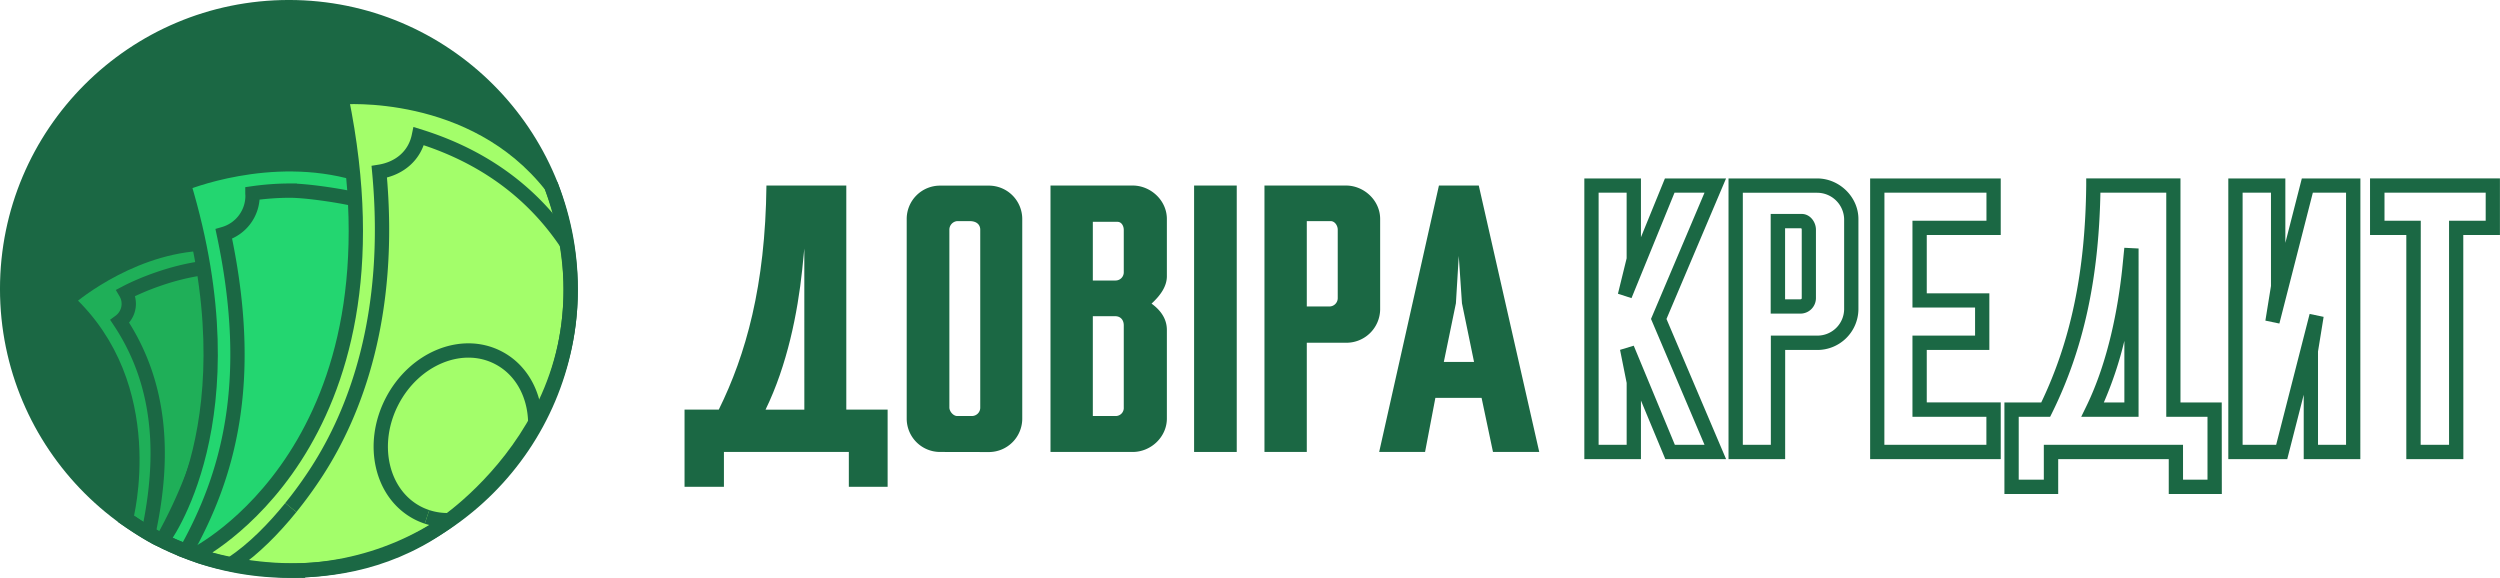 <svg xmlns="http://www.w3.org/2000/svg" viewBox="0 0 1095.62 253.24"><defs><style>.cls-1{fill:#1b6844;}.cls-2{fill:#1faf58;}.cls-2,.cls-3,.cls-4,.cls-5{stroke:#1b6844;stroke-miterlimit:10;stroke-width:6.27px;}.cls-3{fill:#23d670;}.cls-4{fill:#a3fe6a;}.cls-5{fill:none;}</style></defs><g id="Слой_2" data-name="Слой 2"><g id="Слой_1-2" data-name="Слой 1"><path class="cls-1" d="M370.89,81.31v98.21H389v33.82H372V198.07H317.26v15.27H300V179.52h15c11.85-24,20.42-54.25,20.89-98.21Zm-18.4,27.59-.93,9.35c-2,18.86-6.55,41.78-16.06,61.27h17Z"/><path class="cls-1" d="M411.85,198.07a14.61,14.61,0,0,1-14.49-14.66V96a14.6,14.6,0,0,1,14.49-14.65h21.52A14.63,14.63,0,0,1,448,96v87.45a14.64,14.64,0,0,1-14.65,14.66ZM419.49,96.9a3.78,3.78,0,0,0-3.43,3.89v77.79c0,1.72,1.72,3.74,3.43,3.74H426a3.66,3.66,0,0,0,3.59-3.74V100.64c0-1.72-1.09-3.74-4.68-3.74Z"/><path class="cls-1" d="M460.38,81.31h36c7.95,0,15,6.54,15,14.65v25.1c0,4.21-2.5,8.11-6.71,12,4.52,3.28,6.71,7.17,6.71,11.54v38.81c0,8.11-7,14.66-15,14.66h-36Zm28.37,41.62a3.6,3.6,0,0,0,3.74-3.74v-18.4c0-1.71-.93-3.58-2.8-3.58H478.93v25.72Zm-9.82,59.39h10.13a3.53,3.53,0,0,0,3.43-3.74v-36c0-2.34-1.4-4-3.74-4h-9.82Z"/><path class="cls-1" d="M523.31,81.31H542V198.07H523.31Z"/><path class="cls-1" d="M554.15,81.31h35.7c7.95,0,15,6.54,15,14.65v39.59a14.8,14.8,0,0,1-15,14.66H572.7v47.86H554.15ZM572.7,96.9v37.41h9.82a3.66,3.66,0,0,0,3.74-3.59V100.64c0-1.72-1.25-3.74-3.12-3.74Z"/><path class="cls-1" d="M654.3,198.07l-5-23.7H629.05l-4.52,23.7H604.42L630.61,81.31h17.46l26.5,116.76Zm-15-85.9-1.25,20.74-5.3,25.72H646c-1.87-8.73-3.43-17-5.3-25.72Z"/><path class="cls-1" d="M756.45,201.2H729.82l-10.68-25.68V201.2H694.33v-123h24.81v25.77l10.51-25.77h26.79l-26.11,61.59ZM734,194.93h13l-23.45-55.16L747,84.44H733.86L715,130.66l-5.94-1.93,3.81-15.53V84.44H700.59V194.93h12.29V167.82l-2.9-14.5,6-1.82Z"/><path class="cls-1" d="M782.34,201.2H757.52v-123h38.83c9.81,0,18.1,8.15,18.1,17.79v39.59a18,18,0,0,1-18.1,17.79h-14Zm-18.55-6.27h12.28V147.08h20.28a11.7,11.7,0,0,0,11.84-11.53V96a11.84,11.84,0,0,0-11.84-11.52H763.79ZM789,137.44h-13V93.76h13.58c3.74,0,6.25,3.56,6.25,6.88v30.08A6.8,6.8,0,0,1,789,137.44Zm-6.69-6.27H789c.29,0,.61-.18.61-.45V100.64a1.2,1.2,0,0,0-.21-.61h-7.09Z"/><path class="cls-1" d="M876.82,201.2H819.58v-123h57.24V103H844.4v25.54h27.43v24.81H844.4v23h32.42Zm-51-6.27h44.71V182.65H838.13V147.08h27.44V134.79H838.13V96.73h32.43V84.44H825.85Z"/><path class="cls-1" d="M973.71,216.48H950.45V201.2H902v15.28H878.43v-40.1h16.14c13-27.15,19.31-57.43,19.71-95.11l0-3.1h41.31v98.21h18.08Zm-17-6.27h10.72V182.65H949.36V84.44H920.5c-.73,38-7.48,68.74-21.16,96.46l-.87,1.75H884.7v27.56h11V194.93h61Zm-19.49-27.56H912.09l2.2-4.51c9.84-20.16,14-43.88,15.76-60.22l.93-9.33,6.25.31ZM922,176.38h9v-27A163.93,163.93,0,0,1,922,176.38Z"/><path class="cls-1" d="M1034.41,201.2H1009.6V173l-7.22,28.21H976.55v-123h25v28.22l7.22-28.22h25.67Zm-18.55-6.27h12.29V84.44H1013.6l-14.67,57.35-6.13-1.28,2.45-15.18V84.44H982.82V194.93h14.7l14.67-57.35,6.13,1.28-2.46,15.19Z"/><path class="cls-1" d="M1079.56,201.2h-25V103h-15.9V78.17h56.93V103h-16.06Zm-18.71-6.27h12.44V96.73h16.06V84.44H1045V96.73h15.9Z"/><circle class="cls-1" cx="126.62" cy="126.62" r="123.49"/><path class="cls-2" d="M71.08,236.94c43.25-77.39,16-130.08,16-130.08-32.45,2.32-57.62,24.7-57.62,24.7,41.16,37.87,25.74,95.82,25.74,95.82S66.58,235.29,71.08,236.94Z"/><path class="cls-3" d="M156.13,76c-38-11.11-75.61,4.52-75.61,4.52,31.28,103.73-9.44,156.42-9.44,156.42s24.26,13.17,60.48,13.17C131.56,250.11,185.64,122.52,156.13,76Z"/><path class="cls-4" d="M241.62,81.54c-34.32-43.83-92-38.89-92-38.89C181,195.77,85.42,243.06,85.42,243.06s57.67,21.87,107.39-12.18C192.81,230.88,276.45,177.66,241.62,81.54Z"/><circle class="cls-5" cx="126.62" cy="126.62" r="123.49"/><path class="cls-5" d="M101.92,246.82c9.31-6.21,18.11-15.21,25.52-24.38"/><path class="cls-5" d="M248.46,106.86C229.74,78.78,204,66,183.54,59.66c-1.79,8.65-8.54,14.24-17.33,15.63,5.89,63.23-10.74,105.64-27.25,131.23a184.84,184.84,0,0,1-11.52,15.92"/><path class="cls-5" d="M197.24,227.94a28.9,28.9,0,0,1-10.1-1.42"/><path class="cls-5" d="M187.14,226.52a28.22,28.22,0,0,1-4.11-1.73c-15.94-8.29-20.93-30.24-11.16-49s30.61-27.33,46.55-19c10.26,5.33,16,16.33,16.16,28.51"/><path class="cls-5" d="M155.58,87.3c-6.74-1.56-21.08-3.76-28.59-3.76a117.39,117.39,0,0,0-16.37,1.2c0,.35.06.7.06,1.06a17.42,17.42,0,0,1-12.6,16.73c14,65.82,1.38,106.77-16.33,138.63"/><path class="cls-5" d="M89.17,117.5c-13.59,1.71-27.2,7.22-34.05,10.82a9.52,9.52,0,0,1,1.31,4.83,9.63,9.63,0,0,1-3.92,7.74C70.51,168,72.37,199.34,65.19,233"/></g></g></svg>